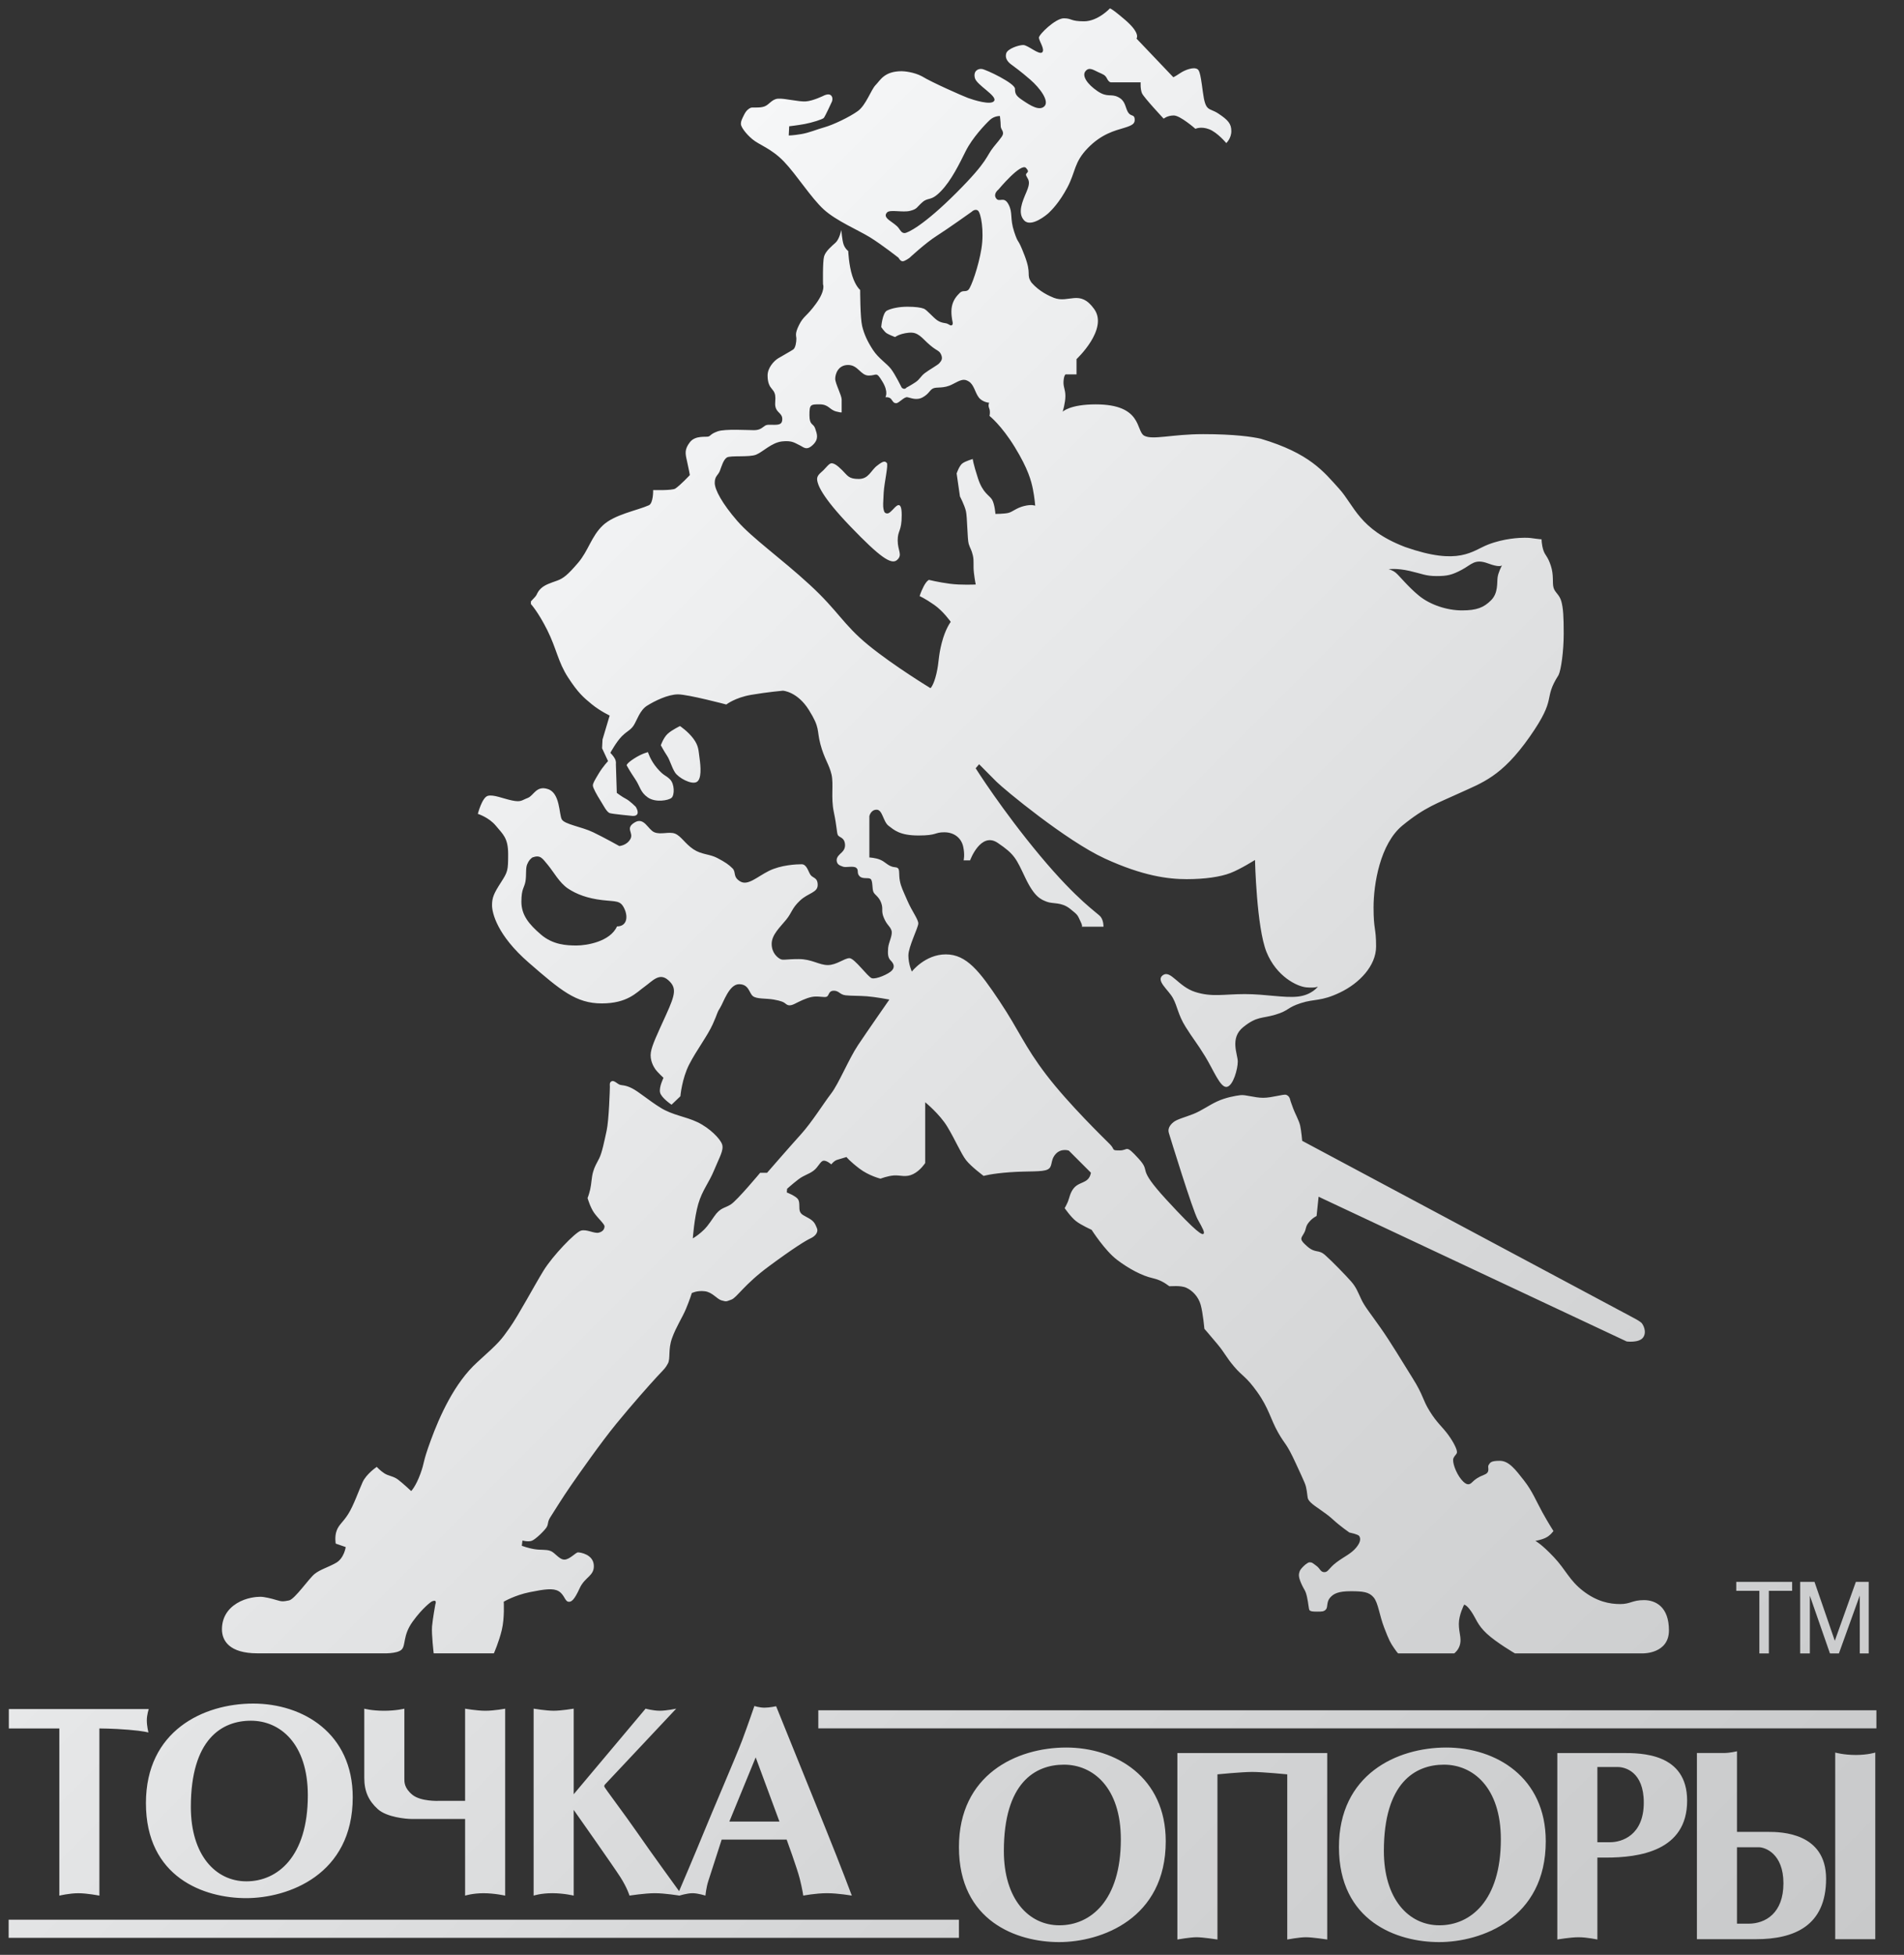 <?xml version="1.0" encoding="utf-8"?>
<!-- Generator: Adobe Illustrator 15.1.0, SVG Export Plug-In . SVG Version: 6.00 Build 0)  -->
<!DOCTYPE svg PUBLIC "-//W3C//DTD SVG 1.1//EN" "http://www.w3.org/Graphics/SVG/1.1/DTD/svg11.dtd">
<svg version="1.1" id="Слой_1" xmlns="http://www.w3.org/2000/svg" xmlns:xlink="http://www.w3.org/1999/xlink" x="0px" y="0px"
	 width="215.433px" height="221.103px" viewBox="0 0 215.433 221.103" enable-background="new 0 0 215.433 221.103"
	 xml:space="preserve">
<rect x="0" y="0" width="215.433" height="221.103" fill="#333333" stroke="none"/>
<path fill-rule="evenodd" clip-rule="evenodd" fill="none" d="M0,221.103h215.433V0H0V221.103z"/>
<linearGradient id="SVGID_1_" gradientUnits="userSpaceOnUse" x1="25.873" y1="71.132" x2="193.129" y2="238.387">
	<stop  offset="0" style="stop-color:#F6F7F8"/>
	<stop  offset="0.641" style="stop-color:#D5D6D7"/>
	<stop  offset="1" style="stop-color:#C8C9CA"/>
</linearGradient>
<path fill-rule="evenodd" clip-rule="evenodd" fill="url(#SVGID_1_)" d="M92.59,195.489v-2.047h119.72v2.047H92.59z
	 M210.429,180.459l-2.361,6.554h-1.012l-2.276-6.533v6.533h-1.096v-8.093h1.623l2.297,6.66l2.381-6.66h1.455v8.093h-1.012V180.459z
	 M200.143,187.013h-1.075v-7.081h-2.614v-1.012h6.323v1.012h-2.635V187.013z M74.771,84.292c0,0,0.304-0.868,0.781-1.301
	c0.478-0.436,1.389-0.869,1.389-0.869s0.911,0.608,1.519,1.432c0.607,0.825,0.564,1.303,0.694,2.214
	c0.13,0.912,0.261,2.387-0.347,2.69c-0.607,0.305-2.04-0.479-2.431-1.086c-0.39-0.607-0.564-1.388-0.911-1.908
	C75.119,84.943,74.771,84.292,74.771,84.292z M73.296,90.193c-0.868-0.607-0.868-1.259-1.433-2.083
	c-0.564-0.823-0.955-1.54-0.955-1.54s-0.064-0.195,0.847-0.781c0.912-0.585,1.562-0.715,1.562-0.715s0.26,0.91,1.042,1.821
	c0.781,0.912,0.932,0.738,1.454,1.259c0.521,0.521,0.521,1.779,0.174,2.082C75.639,90.541,74.164,90.801,73.296,90.193z
	 M185.935,187.005h-14.527c0,0-2.102-1.227-3.181-2.231c-1.078-1.005-1.19-1.673-1.748-2.491c-0.558-0.819-0.819-0.782-0.819-0.782
	s-0.595,1.153-0.595,2.158c0,1.003,0.298,1.562,0.148,2.268c-0.148,0.708-0.669,1.079-0.669,1.079h-6.343c0,0-0.055,0-0.465-0.596
	c-0.409-0.595-0.558-0.854-1.116-2.306c-0.559-1.45-0.67-2.789-1.19-3.421c-0.521-0.633-1.228-0.707-2.604-0.707
	c-1.376,0-1.934,0.261-2.344,0.744c-0.409,0.483-0.223,1.04-0.446,1.301c-0.223,0.262-0.447,0.262-1.004,0.262
	c-0.559,0-0.744-0.037-0.855-0.149s-0.112-0.706-0.297-1.525c-0.186-0.818-0.298-0.706-0.67-1.562
	c-0.372-0.855-0.224-1.079-0.149-1.34c0.074-0.26,0.819-1.003,1.116-1.003c0.297,0,0.372,0.11,0.781,0.407
	c0.41,0.299,0.447,0.708,0.893,0.708c0.446,0,0.483-0.447,1.376-1.115c0.894-0.67,1.646-0.958,2.233-1.675
	c0.586-0.716,0.455-1.106,0.325-1.302c-0.13-0.194-1.106-0.39-1.106-0.39s-1.042-0.717-1.888-1.498
	c-0.846-0.78-2.019-1.433-2.474-1.888c-0.456-0.455-0.326-0.521-0.456-1.301c-0.13-0.782-0.13-0.717-1.238-3.126
	c-1.106-2.407-1.171-2.017-2.018-3.515c-0.846-1.497-1.042-2.733-2.344-4.556c-1.302-1.823-1.66-1.747-2.614-2.875
	c-0.955-1.128-1.031-1.509-1.899-2.55c-0.868-1.041-1.476-1.735-1.476-1.735s-0.156-1.77-0.417-2.707
	c-0.261-0.938-0.938-1.615-1.614-1.927c-0.677-0.313-1.843-0.149-1.94-0.184c-0.098-0.033-0.716-0.65-1.888-0.91
	c-1.172-0.261-2.67-1.042-4.037-2.083c-1.367-1.042-2.864-3.385-2.864-3.385s-1.171-0.521-1.758-0.977
	c-0.586-0.455-1.289-1.472-1.289-1.472s0.208-0.363,0.364-0.729c0.156-0.363,0.234-0.989,0.651-1.51
	c0.417-0.52,0.963-0.571,1.432-0.885c0.469-0.312,0.521-0.885,0.521-0.885l-2.5-2.5c0,0-0.886-0.312-1.511,0.417
	c-0.625,0.729-0.26,1.405-0.885,1.718c-0.625,0.313-2.135,0.157-4.271,0.313c-2.135,0.156-2.969,0.416-2.969,0.416
	s-1.406-1.042-1.979-1.771c-0.572-0.728-1.25-2.342-2.135-3.801c-0.885-1.457-2.5-2.759-2.5-2.759v6.873
	c0,0-0.521,0.833-1.354,1.249c-0.833,0.417-1.458,0.104-2.188,0.157c-0.729,0.052-1.51,0.363-1.51,0.363s-1.303-0.312-2.396-1.145
	c-1.094-0.833-1.459-1.302-1.459-1.302s-0.677,0.209-1.041,0.312c-0.365,0.104-0.678,0.521-0.678,0.521s-0.52-0.47-0.885-0.416
	c-0.365,0.052-0.573,0.729-1.146,1.146c-0.573,0.417-1.042,0.468-1.719,0.988c-0.677,0.521-1.249,1.042-1.249,1.042l-0.034,0.412
	c0,0,1.004,0.391,1.266,0.763c0.26,0.373,0.07,1.038,0.227,1.402c0.156,0.366,0.417,0.417,1.042,0.782
	c0.625,0.364,0.704,0.711,0.877,1.102c0.174,0.391-0.13,0.868-0.695,1.129c-0.564,0.259-1.909,1.084-4.731,3.168
	c-2.821,2.081-3.646,3.557-4.253,3.774c-0.607,0.217-0.521,0.251-1.094,0.096c-0.573-0.157-1.042-0.938-1.927-1.041
	c-0.886-0.104-1.458,0.207-1.458,0.207s-0.261,0.834-0.677,1.822c-0.417,0.99-1.094,1.979-1.562,3.281
	c-0.468,1.302-0.156,2.292-0.468,2.864c-0.312,0.572-0.365,0.56-1.211,1.471c-0.847,0.912-2.865,3.19-4.623,5.338
	c-1.758,2.146-4.204,5.644-5.134,6.983c-0.93,1.338-2.009,3.087-2.344,3.608c-0.334,0.521-0.185,0.743-0.409,1.115
	c-0.223,0.371-1.253,1.376-1.671,1.532c-0.417,0.156-1.063-0.026-1.063-0.026l-0.074,0.595c0,0,0.744,0.28,1.488,0.392
	s1.228,0,1.748,0.187c0.521,0.185,0.986,0.985,1.581,0.985s1.283-0.819,1.544-0.819c0.26,0,1.711,0.224,1.785,1.452
	c0.075,1.226-1.004,1.301-1.6,2.604c-0.595,1.301-0.929,1.598-1.301,1.523c-0.373-0.073-0.447-0.818-1.079-1.189
	c-0.633-0.371-1.6-0.224-3.273,0.111s-2.939,1.078-2.939,1.078s0.111,1.843-0.224,3.219c-0.334,1.375-0.892,2.621-0.892,2.621
	h-6.808c0,0-0.261-2.194-0.187-3.05c0.075-0.854,0.373-2.492,0.373-2.492s0.112-0.26,0-0.371c-0.112-0.112-0.447,0.073-0.447,0.073
	s-0.967,0.652-2.12,2.251c-1.153,1.6-0.744,2.697-1.266,3.181c-0.52,0.482-2.158,0.408-2.158,0.408s-10.937,0-14.136,0
	s-4.018-1.45-4.018-2.714c0-1.266,0.595-2.271,1.674-2.939c1.079-0.669,2.269-0.744,2.678-0.744c0.41,0,1.228,0.187,1.823,0.372
	c0.596,0.186,0.763,0.171,1.414,0.04c0.651-0.13,2.248-2.477,2.898-2.997c0.651-0.52,1.52-0.737,2.432-1.259
	c0.91-0.521,1.085-1.779,1.085-1.779l-1.129-0.39c0,0-0.152-0.781,0.108-1.476c0.261-0.694,0.694-0.91,1.302-1.865
	c0.607-0.956,1.193-2.648,1.627-3.603c0.434-0.955,1.606-1.734,1.606-1.734s0.391,0.433,0.868,0.737
	c0.477,0.303,1.008,0.303,1.529,0.693s1.498,1.303,1.498,1.303s0.521-0.521,1.042-1.954c0.521-1.432,0.195-1.106,1.171-3.775
	c0.977-2.668,2.669-6.508,5.273-8.851c2.604-2.344,2.669-2.508,3.646-3.873c0.977-1.367,2.799-4.785,3.841-6.478
	c1.042-1.691,3.581-4.328,4.232-4.523c0.65-0.195,1.497,0.358,2.018,0.229c0.521-0.132,0.651-0.457,0.651-0.717
	c0-0.261-0.73-0.893-1.176-1.525c-0.447-0.633-0.744-1.674-0.744-1.674s0.148-0.335,0.297-0.967s0.149-1.376,0.335-2.009
	s0.383-0.907,0.696-1.532c0.312-0.625,0.573-1.927,0.833-3.124c0.261-1.198,0.365-4.687,0.365-4.947c0-0.26-0.071-0.476,0.189-0.625
	c0.26-0.147,0.632,0.261,0.893,0.372c0.26,0.112,0.623,0.019,1.404,0.41c0.781,0.39,1.888,1.366,3.255,2.213
	c1.367,0.846,2.799,0.976,4.166,1.626c1.368,0.652,2.604,1.888,2.8,2.538c0.195,0.653-0.326,1.466-0.912,2.897
	c-0.586,1.433-1.334,2.245-1.791,3.808c-0.456,1.563-0.619,3.906-0.619,3.906s0.456-0.26,0.977-0.717
	c0.521-0.455,0.717-0.716,1.433-1.757c0.716-1.042,1.171-0.912,1.888-1.367s3.321-3.58,3.321-3.58h0.781
	c0,0,2.604-2.995,3.841-4.361c1.237-1.367,2.539-3.471,3.407-4.599c0.868-1.129,1.997-3.906,3.038-5.469
	c1.042-1.562,3.553-5.164,3.553-5.164s-1.562-0.296-2.53-0.371c-0.968-0.074-1.748-0.037-2.418-0.111
	c-0.669-0.075-0.744-0.521-1.339-0.521c-0.596,0-0.521,0.521-0.782,0.67c-0.26,0.147-1.004-0.112-1.71,0.037
	c-0.708,0.147-1.414,0.521-1.935,0.78c-0.521,0.26-0.781,0.186-1.004,0c-0.223-0.187-0.48-0.328-1.365-0.484
	c-0.885-0.154-1.927-0.043-2.361-0.391c-0.434-0.347-0.434-1.346-1.563-1.346c-1.128,0-1.757,2.062-2.147,2.671
	c-0.391,0.605-0.218,0.498-0.825,1.843c-0.607,1.346-1.845,2.952-2.669,4.558c-0.825,1.604-0.998,3.601-0.998,3.601l-0.999,0.956
	c0,0-1.172-0.782-1.302-1.39s0.391-1.649,0.391-1.649s-0.694-0.65-0.912-0.955c-0.216-0.303-0.651-1.062-0.521-1.908
	s0.695-1.996,1.736-4.296c1.042-2.301,1.215-3.037,0.217-3.906c-0.999-0.866-1.758,0.109-2.669,0.76s-1.931,1.888-4.839,1.888
	c-2.908,0-4.644-1.476-8.246-4.6c-3.603-3.125-4.167-5.642-4.167-6.509c0-0.868,0.217-1.346,0.998-2.562
	c0.781-1.215,0.825-1.345,0.825-3.21c0-1.866-0.607-2.257-1.389-3.212c-0.781-0.954-2.041-1.346-2.041-1.346
	s0.478-1.865,1.129-2.038c0.65-0.174,1.693,0.304,2.734,0.521c1.042,0.218,1.085-0.022,1.779-0.282
	c0.695-0.261,0.964-1.462,2.318-0.994c1.354,0.469,1.224,2.839,1.536,3.411c0.313,0.572,2.239,0.833,3.542,1.458
	c1.302,0.625,2.968,1.562,2.968,1.562s0.833-0.052,1.25-0.781c0.417-0.729-0.625-1.197,0.469-1.874
	c1.093-0.677,1.51,0.781,2.239,1.094c0.729,0.312,1.667-0.104,2.343,0.157c0.677,0.26,1.146,1.144,2.084,1.77
	c0.938,0.624,1.823,0.521,2.708,0.99c0.885,0.467,1.285,0.737,1.719,1.171c0.433,0.434,0,0.954,0.868,1.475
	c0.868,0.521,1.892-0.512,3.247-1.188s3.125-0.754,3.698-0.754c0.573,0,0.729,0.754,0.99,1.171c0.26,0.416,0.833,0.286,0.833,1.172
	c0,0.884-1.068,0.884-2.005,1.771c-0.938,0.884-0.886,1.327-1.562,2.16s-1.641,1.693-1.641,2.734c0,1.04,0.678,1.562,0.99,1.718
	c0.313,0.157,0.625,0,2.084,0c1.458,0,2.292,0.678,3.281,0.678c0.989,0,1.875-0.782,2.448-0.782c0.573,0,2.056,2.109,2.525,2.266
	c0.469,0.156,1.927-0.47,2.292-0.886c0.365-0.417,0.157-0.807-0.156-1.118c-0.312-0.312-0.338-0.729-0.287-1.406
	c0.053-0.677,0.573-1.51,0.365-2.03c-0.208-0.521-0.468-0.521-0.833-1.355c-0.365-0.833-0.052-0.99-0.313-1.718
	c-0.26-0.729-0.729-0.886-0.885-1.249c-0.156-0.365-0.052-1.25-0.313-1.458c-0.26-0.209-0.885,0.052-1.249-0.312
	c-0.365-0.365-0.053-0.69-0.378-0.951c-0.326-0.26-1.171,0-1.497-0.131c-0.325-0.129-0.651-0.194-0.716-0.65
	c-0.064-0.455,0.391-0.782,0.586-0.977c0.195-0.195,0.456-0.521,0.325-1.106c-0.13-0.585-0.65-0.585-0.781-0.847
	c-0.13-0.261-0.108-0.953-0.456-2.604c-0.348-1.648,0-3.124-0.261-4.252s-0.825-1.778-1.259-3.428c-0.434-1.649,0-1.779-1.302-3.862
	c-1.302-2.083-2.934-2.179-2.934-2.179s-1.771,0.157-3.593,0.47c-1.823,0.311-2.813,1.093-2.813,1.093s-4.323-1.146-5.469-1.146
	c-1.145,0-2.655,0.755-3.489,1.275c-0.833,0.521-1.146,1.641-1.51,2.214c-0.365,0.573-0.729,0.624-1.354,1.249
	S69.06,85.15,69.06,85.15s0.365,0.364,0.521,0.678c0.157,0.312,0.104,0.572,0.104,0.572l0.104,3.28c0,0,0.625,0.47,1.042,0.678
	c0.416,0.209,1.094,0.886,1.094,0.886s0.312,0.468,0.208,0.78c-0.104,0.313-0.573,0.26-0.573,0.26s-2.188-0.207-2.551-0.311
	c-0.365-0.105-0.729-0.886-1.095-1.459c-0.364-0.573-0.833-1.406-0.833-1.666c0-0.261,0.208-0.599,0.677-1.381
	c0.469-0.78,1.042-1.38,1.042-1.38l-0.678-1.457l0.052-0.989l0.808-2.708c0,0-1.077-0.504-2.032-1.284
	c-0.955-0.782-1.553-1.303-2.682-3.038c-1.128-1.736-1.302-3.254-2.343-5.337c-1.042-2.083-1.855-2.951-1.855-2.951v-0.303
	c0,0,0.179-0.18,0.472-0.506c0.292-0.325,0.179-0.472,0.634-0.927s1.14-0.65,1.856-0.911c0.716-0.26,1.204-0.651,2.376-2.018
	c1.171-1.368,1.497-2.996,2.799-4.231c1.301-1.237,3.906-1.693,5.208-2.278c0.522-0.235,0.488-1.72,0.488-1.72
	s2.156,0.065,2.507-0.168c0.585-0.391,1.644-1.529,1.644-1.529s-0.131-0.749-0.325-1.595c-0.196-0.846-0.293-1.303,0.325-2.116
	c0.619-0.812,1.855-0.553,2.116-0.65c0.26-0.097,0.228-0.294,1.042-0.586c0.814-0.293,3.385-0.13,4.101-0.13
	c0.717,0,0.96-0.325,1.221-0.488c0.261-0.164,0.417-0.118,1.094-0.118s0.885-0.155,0.885-0.677c0-0.521-0.468-0.677-0.677-1.094
	c-0.208-0.416-0.104-0.78-0.104-1.248c0-0.469-0.119-0.723-0.38-1.021c-0.26-0.297-0.502-0.688-0.502-1.543s0.708-1.637,1.191-1.934
	c0.483-0.298,1.451-0.819,1.711-1.005s0.354-0.837,0.354-1.208c0-0.373-0.212-0.529,0.309-1.57c0.521-1.042,0.833-0.912,1.928-2.422
	c1.093-1.51,0.78-2.161,0.78-2.161s-0.056-2.55,0.118-3.159c0.174-0.606,0.868-1.171,1.302-1.562
	c0.434-0.391,0.651-1.433,0.651-1.433s0.087,1.173,0.26,1.649c0.173,0.479,0.521,0.738,0.521,0.738s0.065,1.583,0.456,2.799
	c0.391,1.215,0.893,1.596,0.893,1.596s0,3.144,0.223,4.073c0.223,0.929,0.595,1.748,1.228,2.715s1.562,1.524,2.045,2.157
	c0.484,0.633,1.202,2.097,1.202,2.097s0.116,0.142,0.29,0.142s0.239-0.13,0.239-0.13s0.499-0.261,1.02-0.607
	c0.521-0.348,0.58-0.663,1.063-1.036c0.484-0.372,1.488-0.93,1.637-1.115c0.148-0.187,0.409-0.41,0.261-0.855
	c-0.149-0.447-0.357-0.53-0.704-0.747c-0.347-0.217-0.825-0.63-1.215-1.021c-0.391-0.391-0.694-0.65-1.085-0.78
	c-0.391-0.13-0.998-0.045-1.476,0.086c-0.478,0.13-0.781,0.348-0.781,0.348s-0.695-0.261-0.955-0.434
	c-0.26-0.175-0.608-0.695-0.608-0.695s0.13-1.604,0.652-1.865c0.521-0.26,1.389-0.435,2.3-0.435c0.911,0,1.519,0.087,1.865,0.217
	c0.348,0.13,1.085,1.042,1.563,1.346c0.478,0.305,0.873,0.26,1.101,0.358c0.229,0.097,0.358,0.261,0.521,0.163
	s0.049-0.469,0.049-0.469s-0.208-0.937-0.053-1.666c0.156-0.729,0.521-1.146,0.886-1.511c0.365-0.363,0.677-0.053,0.99-0.363
	c0.312-0.313,1.139-2.63,1.464-4.648s-0.065-4.036-0.39-4.297c-0.325-0.26-0.716,0.131-0.716,0.131s-2.734,1.952-3.971,2.733
	c-1.237,0.782-3.06,2.474-3.06,2.474s-0.521,0.391-0.781,0.391c-0.261,0-0.456-0.391-0.456-0.391s-1.855-1.465-3.222-2.311
	c-1.368-0.845-3.809-1.856-5.241-3.157c-1.432-1.303-3.06-3.905-4.492-5.402s-2.799-1.887-3.581-2.538
	c-0.781-0.651-1.308-1.418-1.308-1.731c0-0.312,0.104-0.521,0.364-1.042c0.26-0.521,0.521-0.677,0.729-0.781
	c0.208-0.104,0.989,0.052,1.562-0.155c0.573-0.208,0.833-0.834,1.563-0.885c0.729-0.053,2.291,0.364,3.124,0.311
	c0.834-0.051,2.083-0.676,2.083-0.676s0.521-0.261,0.782,0c0.261,0.26,0.104,0.676,0.104,0.676s-0.782,1.72-0.937,1.876
	c-0.157,0.156-1.303,0.521-2.136,0.677c-0.833,0.155-1.771,0.26-1.771,0.26l-0.052,1.041c0,0,0.468,0,1.406-0.156
	s1.719-0.52,2.657-0.78c0.938-0.26,2.812-1.146,3.75-1.823c0.938-0.677,1.502-2.429,2.022-2.951c0.521-0.52,0.955-1.561,2.951-1.561
	c0.259,0,1.385,0.094,2.292,0.581c1.093,0.677,4.635,2.238,5.208,2.447c0.573,0.209,2.656,0.886,2.969,0.312
	c0.313-0.573-1.979-1.77-2.188-2.553c-0.208-0.78,0.313-1.093,0.782-1.04c0.468,0.053,3.75,1.614,3.75,2.239
	c0,0.624,0.156,0.832,0.937,1.354c0.781,0.521,1.824,1.197,2.396,0.624c0.573-0.572-0.469-2.03-1.615-3.02
	c-1.146-0.99-1.745-1.405-2.161-1.718c-0.417-0.313-0.703-0.729-0.547-1.25c0.157-0.521,1.406-0.937,1.927-0.937
	c0.521,0,1.771,1.144,2.136,0.833c0.365-0.313-0.365-1.303-0.365-1.666c0-0.366,1.875-2.188,2.812-2.188
	c0.937,0,0.729,0.339,2.292,0.339c1.562,0,2.899-1.433,2.899-1.433s-0.087-0.304,1.736,1.258c1.823,1.562,1.302,2.127,1.302,2.127
	l4.167,4.374c0,0,0.157-0.052,0.782-0.469c0.625-0.415,1.406-0.624,1.771-0.521c0.364,0.105,0.469,0.209,0.782,2.604
	c0.312,2.396,0.677,1.77,1.77,2.5c1.094,0.729,1.458,1.146,1.458,1.979c0,0.834-0.572,1.354-0.572,1.354s-0.99-1.197-1.928-1.562
	c-0.937-0.363-1.562-0.051-1.562-0.051s-1.718-1.51-2.448-1.51c-0.729,0-1.145,0.363-1.145,0.363s-2.24-2.395-2.448-2.863
	c-0.208-0.47-0.156-1.25-0.156-1.25h-3.386c0,0-0.208,0-0.417-0.416c-0.208-0.417-0.417-0.47-0.989-0.729
	c-0.573-0.261-1.042-0.624-1.458-0.104c-0.417,0.521,0.208,1.458,1.354,2.239c1.146,0.781,1.51,0.261,2.343,0.678
	c0.834,0.416,0.781,1.093,1.094,1.666c0.312,0.573,0.729,0.26,0.78,0.78c0.053,0.521-0.155,0.729-1.198,1.041
	c-1.042,0.313-2.552,0.678-4.114,2.293c-1.563,1.613-1.354,2.655-2.292,4.426c-0.938,1.77-1.823,2.604-2.083,2.864
	c-0.261,0.26-2.031,1.717-2.812,0.884s-0.208-2.134,0.26-3.228c0.468-1.094,0.261-1.303,0-1.771
	c-0.26-0.469,0.521-0.313-0.052-0.938c-0.573-0.624-3.125,2.449-3.125,2.449s-0.624,0.468-0.26,0.988
	c0.365,0.521,0.879-0.3,1.4,0.678c0.521,0.976,0.13,1.561,0.65,3.123c0.521,1.563,0.326,0.456,1.172,2.67
	c0.846,2.213,0.13,2.083,0.781,3.059c0.911,1.042,2.051,1.53,2.539,1.726c1.693,0.65,2.93-1.009,4.558,1.27
	c1.627,2.278-2.002,5.662-2.002,5.662v1.725h-1.237c0,0-0.179,0.074-0.231,0.751c-0.052,0.677,0.209,0.922,0.209,1.703
	s-0.31,1.768-0.31,1.768s0.811-0.83,3.746-0.83c5.313,0,4.523,3.02,5.478,3.542c0.955,0.52,3.125-0.175,6.684-0.175
	s5.577,0.305,6.51,0.521c5.555,1.649,7.118,3.732,8.854,5.642c1.736,1.909,2.257,4.599,7.465,6.597
	c6.163,2.168,7.582,0.433,9.405-0.273c1.823-0.707,3.583-0.769,4.125-0.769s0.846,0.043,1.258,0.107
	c0.413,0.066,0.663,0.066,0.663,0.066s0,0.624,0.208,1.25c0.208,0.624,0.469,0.624,0.833,1.718c0.365,1.093,0.157,1.926,0.312,2.5
	c0.157,0.572,0.677,0.78,0.886,1.562c0.208,0.78,0.266,1.691,0.266,3.644c0,1.953-0.293,4.102-0.585,4.687
	c-1.823,2.864-0.065,2.408-3.255,6.966c-3.19,4.556-5.403,5.206-7.943,6.379c-2.539,1.171-3.899,1.575-6.451,3.658
	c-2.551,2.081-3.281,6.664-3.281,9.268s0.287,2.239,0.287,4.427c0,2.187-1.901,4.166-4.089,5.207
	c-2.188,1.042-2.812,0.677-4.427,1.198c-1.615,0.521-1.302,0.834-2.864,1.302c-1.563,0.469-2.083,0.156-3.646,1.406
	c-1.562,1.25-0.625,3.072-0.625,3.905c0,0.832-0.521,2.759-1.25,2.863c-0.729,0.104-1.484-1.884-2.439-3.446
	c-0.955-1.562-1.345-1.951-2.213-3.341c-0.868-1.388-0.911-2.299-1.432-3.254c-0.521-0.955-1.997-1.996-1.129-2.604
	c0.868-0.608,1.736,1.301,3.646,1.908s3.233,0.24,5.61,0.24c2.375,0,4.458,0.455,6.021,0.28c1.562-0.173,2.257-1.128,2.257-1.128
	s-0.261,0.175-1.302,0.087c-1.042-0.087-3.386-1.215-4.515-3.991C142.174,104.904,142,97.267,142,97.267s-1.649,1.042-2.777,1.476
	s-2.865,0.694-4.948,0.694s-4.948-0.348-9.288-2.344c-4.34-1.996-11.371-7.81-12.239-8.678c-0.868-0.868-1.964-1.976-1.964-1.976
	l-0.39,0.456c0,0,2.994,4.751,7.291,9.895c4.296,5.143,6.5,6.465,6.847,6.898c0.347,0.435,0.326,1.129,0.326,1.129h-2.472
	c0.055-0.018,0.112-0.118-0.133-0.607c-0.347-0.694-0.199-0.651-1.189-1.432c-0.99-0.781-1.927-0.521-2.604-0.781
	c-0.676-0.26-1.406-0.521-2.447-2.708s-1.198-2.655-3.125-3.958c-1.928-1.301-3.125,1.979-3.125,1.979h-0.729
	c0,0,0.156-0.626-0.053-1.563c-0.208-0.937-0.989-1.613-2.135-1.613c-1.146,0-0.781,0.364-2.917,0.364
	c-2.135,0-2.76-0.624-3.385-1.094c-0.626-0.468-0.677-1.823-1.354-1.823s-0.823,0.73-0.823,0.73v4.674c0,0,0.716,0.032,1.237,0.261
	c0.521,0.226,0.716,0.52,1.171,0.715c0.456,0.195,0.586,0.064,0.813,0.229c0.229,0.161,0.098,0.748,0.229,1.432
	c0.13,0.684,0.342,1.074,0.862,2.271c0.521,1.199,1.224,2.084,1.224,2.553s-1.121,2.63-1.121,3.619c0,0.988,0.391,1.823,0.391,1.823
	s1.501-1.944,3.846-1.944c2.343,0,3.818,1.908,6.076,5.293c2.257,3.385,2.777,5.035,5.295,8.332
	c2.517,3.298,6.554,7.209,7.186,7.842c0.633,0.633,0.112,0.708,1.116,0.708c1.004,0,0.614-0.745,2.139,0.929
	c1.525,1.675-0.398,0.788,3.144,4.642c3.542,3.854,4.055,4.005,4.204,3.857c0.149-0.149-0.07-0.577-0.656-1.618
	c-0.585-1.04-3.12-9.298-3.269-9.783c-0.149-0.482,0.112-0.893,0.521-1.226c0.409-0.335,1.339-0.559,2.27-0.93
	c0.93-0.373,1.711-0.968,2.678-1.415c0.968-0.445,2.028-0.631,2.623-0.706s1.581,0.298,2.585,0.298c1.004,0,2.307-0.445,2.604-0.335
	c0.298,0.112,0.409,0.372,0.447,0.558c0.037,0.186,0.218,0.618,0.349,1.009c0.13,0.391,0.651,1.334,0.781,1.92
	c0.13,0.587,0.228,1.715,0.228,1.715l37.723,20.147c0,0,0.409,0.223,0.632,0.408c0.224,0.187,0.681,1.071,0.212,1.697
	c-0.468,0.624-1.849,0.442-1.849,0.442l-34.862-16.371l-0.228,2.182c0,0-0.456,0.195-0.879,0.716
	c-0.424,0.52-0.244,0.715-0.57,1.269s-0.537,0.65,0.407,1.464c0.944,0.814,1.237,0.282,2.018,0.977s2.387,2.344,2.951,2.995
	c0.565,0.65,0.739,1.171,1.129,1.996s0.933,1.453,2.17,3.211c1.236,1.758,2.36,3.678,3.629,5.695
	c1.27,2.019,1.091,2.375,1.937,3.742c0.846,1.368,1.433,1.758,2.116,2.702c0.684,0.942,0.977,1.659,0.977,1.92
	c0,0.26-0.195,0.294-0.39,0.684c-0.195,0.391,0.26,1.677,0.879,2.426c0.618,0.747,0.944,0.601,1.236,0.309
	c0.293-0.294,0.619-0.554,1.367-0.848c0.749-0.292,0.315-0.835,0.489-1.095c0.174-0.261,0.217-0.478,1.259-0.478
	s1.779,0.998,2.734,2.213c0.955,1.216,1.388,2.344,2.083,3.602c0.695,1.259,1.259,2.126,1.259,2.126s-0.347,0.521-0.912,0.782
	c-0.563,0.261-1.137,0.329-1.137,0.329s0.703,0.364,2.091,1.84c1.389,1.475,1.736,2.604,3.299,3.818
	c1.563,1.215,3.013,1.495,4.204,1.495c1.19,0,1.357-0.447,2.696-0.447c1.339,0,2.828,0.78,2.828,3.421
	C188.837,187.042,185.935,187.005,185.935,187.005z M70.648,102.778c-0.457-0.977-0.912-0.781-2.539-0.977
	c-1.627-0.194-2.865-0.651-3.841-1.302s-1.627-1.889-2.278-2.669c-0.652-0.78-0.847-1.171-1.758-0.846
	c-0.239,0.194-0.391,0.325-0.586,0.78c-0.195,0.456-0.065,1.236-0.195,1.953c-0.13,0.716-0.456,0.781-0.456,2.278
	c0,1.496,0.847,2.539,2.214,3.709c1.367,1.173,2.929,1.237,4.036,1.237c1.106,0,3.787-0.423,4.568-2.159
	C70.898,104.784,71.104,103.755,70.648,102.778z M157.907,64.765c0.39,0.305,1.367,1.562,2.637,2.604
	c1.269,1.042,3.179,1.67,4.871,1.67c1.693,0,2.474-0.325,3.299-1.149c0.824-0.823,0.65-1.996,0.738-2.602
	c0.077-0.542,0.428-1.219,0.505-1.361c0.013-0.017,0.015-0.029,0.015-0.029s-0.005,0.012-0.015,0.029
	c-0.058,0.079-0.336,0.263-1.59-0.202c-1.519-0.564-1.855,0.131-2.962,0.716c-1.107,0.586-1.628,0.715-2.864,0.715
	c-1.238,0-1.628-0.26-3.061-0.585c-1.432-0.325-2.36-0.194-2.36-0.194S157.516,64.462,157.907,64.765z M113.485,14.992
	c-0.043-0.305-0.26-0.39-0.26-0.78c0-0.392-0.087-1.086-0.087-1.086s-0.608-0.044-1.128,0.434c-0.521,0.478-1.997,2.04-2.734,3.516
	c-0.738,1.476-1.628,3.319-2.8,4.534c-1.172,1.216-1.411,0.65-2.105,1.258c-0.695,0.608-0.564,0.761-1.389,0.978
	c-0.824,0.217-2.257-0.174-2.604,0.173c-0.347,0.348-0.086,0.65,0.261,0.911c0.347,0.262,0.824,0.564,1.042,0.867
	c0.217,0.305,0.347,0.565,0.673,0.565s2.148-0.846,5.859-4.557c3.71-3.709,3.32-4.101,4.231-5.207
	C113.355,15.492,113.529,15.296,113.485,14.992z M105.283,77.835c0,0,0.365-0.312,0.677-1.667c0.312-1.354,0.183-1.848,0.599-3.462
	s1.016-2.369,1.016-2.369s-0.833-1.199-1.875-1.927c-1.042-0.729-1.645-0.985-1.645-0.985s0.087-0.359,0.434-1.055
	c0.348-0.693,0.62-0.781,0.62-0.781s1.042,0.261,2.344,0.434c1.301,0.175,2.951,0.087,2.951,0.087s-0.103-0.433-0.207-1.318
	c-0.104-0.886,0.033-1.303-0.122-1.979c-0.157-0.677-0.313-0.78-0.47-1.301c-0.156-0.521-0.156-3.021-0.312-3.697
	c-0.156-0.677-0.677-1.667-0.677-1.667l-0.375-2.596c0,0,0.297-0.893,0.669-1.153c0.373-0.26,1.153-0.483,1.153-0.483
	s0.037,0.483,0.595,2.194c0.559,1.711,1.302,1.897,1.6,2.418c0.297,0.521,0.372,1.599,0.372,1.599s0.967,0,1.451-0.111
	s0.893-0.558,1.786-0.781c0.893-0.224,1.265-0.036,1.265-0.036s-0.075-0.93-0.26-1.86c-0.187-0.931-0.521-2.269-2.046-4.761
	c-1.526-2.491-2.865-3.534-2.865-3.534s0.119-0.503-0.037-0.866c-0.156-0.364,0-0.624,0-0.624s-0.781-0.053-1.198-0.626
	c-0.417-0.572-0.521-1.404-1.094-1.771c-0.573-0.364-0.885-0.208-1.875,0.312c-0.99,0.521-1.771,0.261-2.188,0.468
	c-0.417,0.209-0.417,0.574-1.146,0.99c-0.729,0.417-1.405,0.053-1.771,0c-0.364-0.051-0.937,0.677-1.249,0.677
	c-0.313,0-0.366-0.208-0.573-0.468c-0.208-0.26-0.651-0.209-0.651-0.209s0.391-0.572-0.339-1.771
	c-0.729-1.196-0.599-0.677-1.537-0.677c-0.937,0-1.198-1.197-2.343-1.197c-1.146,0-1.458,1.041-1.458,1.562
	c0,0.521,0.729,1.875,0.729,2.343c0,0.47,0,1.407,0,1.407s0.157,0.155-0.624-0.054c-0.782-0.207-0.834-0.806-1.875-0.806
	s-1.146,0.026-1.146,1.223c0,1.199,0.443,0.887,0.651,1.511c0.208,0.625,0.443,1.198-0.287,1.875c-0.729,0.677-1.042,0.207-1.51,0
	c-0.469-0.207-0.781-0.547-1.953-0.416c-1.173,0.13-2.149,1.171-2.93,1.497c-0.782,0.325-2.93,0.063-3.32,0.325
	c-0.391,0.261-0.586,0.977-0.782,1.496c-0.195,0.521-0.586,0.587-0.586,1.367c0,0.781,0.847,2.344,2.539,4.297
	c1.693,1.952,4.948,4.229,8.203,7.226c3.255,2.993,3.776,4.491,6.64,6.834C101.116,75.309,105.283,77.835,105.283,77.835z
	 M92.458,54.286c-0.065-0.522,0.39-0.782,0.716-1.107c0.325-0.325,0.65-0.781,0.911-0.781s0.603,0.179,1.22,0.798
	c0.619,0.618,0.717,0.977,1.856,0.977c1.139,0,1.35-0.938,2.083-1.506c0.732-0.57,0.879-0.512,1.09-0.316
	c0.211,0.195-0.282,2.239-0.347,3.367c-0.065,1.128-0.087,1.541-0.021,1.845c0.064,0.303,0.092,0.336,0.173,0.434
	c0.326,0.195,0.521,0,0.846-0.325c0.326-0.325,1.042-1.302,1.042,0.585c0,1.888-0.456,1.692-0.456,2.865
	c0,1.171,0.586,1.626-0.065,2.212c-0.651,0.587-1.953-0.325-5.273-3.774C92.913,56.108,92.522,54.806,92.458,54.286z
	 M122.34,104.817h0.045C122.362,104.825,122.34,104.817,122.34,104.817z M39.911,203.284c0,8.774-7.312,11.405-12.066,11.405
	c-4.753,0-11.333-2.339-11.333-10.747c0-8.188,6.508-11.259,12.139-11.259C34.28,192.684,39.911,196.047,39.911,203.284z
	 M21.593,204.38c0,5.411,2.779,8.409,6.29,8.409c3.509,0,6.946-2.777,6.946-9.723c0-5.879-3.158-8.445-6.435-8.445
	S21.593,196.688,21.593,204.38z M16.794,195.955c0,0-0.476-0.164-2.266-0.312c-1.792-0.146-3.282-0.146-3.282-0.146v18.91
	c0,0-1.38-0.274-2.386-0.274c-1.005,0-2.147,0.274-2.147,0.274v-18.91H1v-2.192h15.831c0,0-0.219,0.64-0.219,1.279
	C16.611,195.223,16.794,195.955,16.794,195.955z M54.929,193.496c1.005,0,2.229-0.237,2.229-0.237v21.148
	c0,0-1.206-0.274-2.449-0.274c-1.243,0-2.084,0.274-2.084,0.274v-8.673c0,0-5.509,0-6.069,0s-2.788-0.183-3.812-1.116
	c-1.023-0.931-1.526-1.991-1.526-3.527c0-1.535,0-7.832,0-7.832s0.841,0.237,2.23,0.237c1.39,0,2.304-0.237,2.304-0.237
	s0,7.534,0,7.899c0,0.366-0.043,1.061,0.908,1.84c0.951,0.779,2.967,0.689,2.967,0.689h2.998v-10.429
	C52.625,193.259,53.923,193.496,54.929,193.496z M76.838,213.897c0,0,1.792-4.18,2.743-6.519c0.95-2.34,3.729-8.774,4.388-10.528
	c0.657-1.754,1.389-3.893,1.389-3.893s0.576,0.19,1.142,0.19c0.567,0,1.317-0.163,1.317-0.163s3.72,9.19,5.572,13.772
	c1.853,4.581,2.993,7.649,2.993,7.649s-1.536-0.274-2.815-0.274c-1.28,0-2.678,0.274-2.678,0.274s-0.104-0.735-0.396-1.905
	c-0.293-1.171-1.483-4.429-1.483-4.429h-7.354c0,0-1.254,3.906-1.504,4.658c-0.25,0.753-0.334,1.676-0.334,1.676
	s-0.835-0.274-1.462-0.274s-1.479,0.274-1.479,0.274s-1.633-0.274-2.778-0.274c-1.146,0-2.87,0.274-2.87,0.274
	s-0.256-0.868-1.024-2.074c-0.768-1.207-5.292-7.623-5.292-7.623v9.697c0,0-1.106-0.274-2.422-0.274
	c-1.316,0-2.112,0.274-2.112,0.274v-21.148c0,0,1.389,0.237,2.267,0.237c0.878,0,2.267-0.237,2.267-0.237v9.679l8.135-9.679
	c0,0,0.841,0.237,1.608,0.237c0.768,0,1.856-0.237,1.856-0.237l-8.081,8.6c0,0-0.062,0.074-0.062,0.2
	c0,0.124,2.292,3.126,3.755,5.246C73.584,209.426,76.838,213.897,76.838,213.897z M88.191,206.026l-2.687-7.257l-2.979,7.257H88.191
	z M108.502,219.177H0.979v-2.047h107.523V219.177z M120.64,197.655c5.631,0,11.261,3.363,11.261,10.601
	c0,8.774-7.312,11.405-12.065,11.405c-4.753,0-11.334-2.339-11.334-10.748C108.502,200.726,115.01,197.655,120.64,197.655z
	 M119.873,217.761c3.51,0,6.947-2.778,6.947-9.723c0-5.879-3.159-8.445-6.435-8.445s-6.801,2.067-6.801,9.76
	C113.583,214.763,116.362,217.761,119.873,217.761z M150.173,219.369c0,0-1.661-0.257-2.416-0.257c-0.756,0-2.108,0.257-2.108,0.257
	v-18.681c0,0-2.791-0.273-3.961-0.273c-1.169,0-3.937,0.273-3.937,0.273v18.681c0,0-1.633-0.257-2.364-0.257
	c-0.731,0-2.17,0.257-2.17,0.257v-21.093h16.956V219.369z M163.638,197.655c5.63,0,11.261,3.363,11.261,10.601
	c0,8.774-7.312,11.405-12.066,11.405c-4.753,0-11.333-2.339-11.333-10.748C151.5,200.726,158.007,197.655,163.638,197.655z
	 M162.87,217.761c3.51,0,6.947-2.778,6.947-9.723c0-5.879-3.159-8.445-6.435-8.445s-6.801,2.067-6.801,9.76
	C156.581,214.763,159.36,217.761,162.87,217.761z M190.895,203.668c0,5.703-5.448,6.435-9.177,6.435c-0.463,0-0.978,0-0.978,0v9.267
	c0,0-1.179-0.257-2.129-0.257c-0.951,0-2.404,0.257-2.404,0.257v-21.093c0,0,5.805,0,7.376,0
	C185.685,198.276,190.895,198.276,190.895,203.668z M180.74,199.86v8.505c0,0,1.082,0,1.447,0c1.316,0,3.803-0.778,3.803-4.484
	c0-3.509-2.145-4.021-2.925-4.021S180.74,199.86,180.74,199.86z M196.535,198.076v9.12c0,0,2.112,0,3.538,0s6.544,0.072,6.544,5.301
	c0,5.337-3.62,6.836-7.934,6.836c-0.804,0-6.682,0-6.682,0v-21.057c0,0,2.294,0,3.025,0
	C195.758,198.276,196.535,198.076,196.535,198.076z M196.535,217.578c0,0,1.015,0,1.307,0c1.938,0,3.949-1.207,3.949-4.57
	c0-3.362-2.085-4.074-2.779-4.074c-0.695,0-2.478,0-2.478,0V217.578z M212.183,198.222v21.111h-4.533v-21.111
	c0,0,0.951,0.274,2.321,0.274C211.342,198.496,212.183,198.222,212.183,198.222z"/>
</svg>
